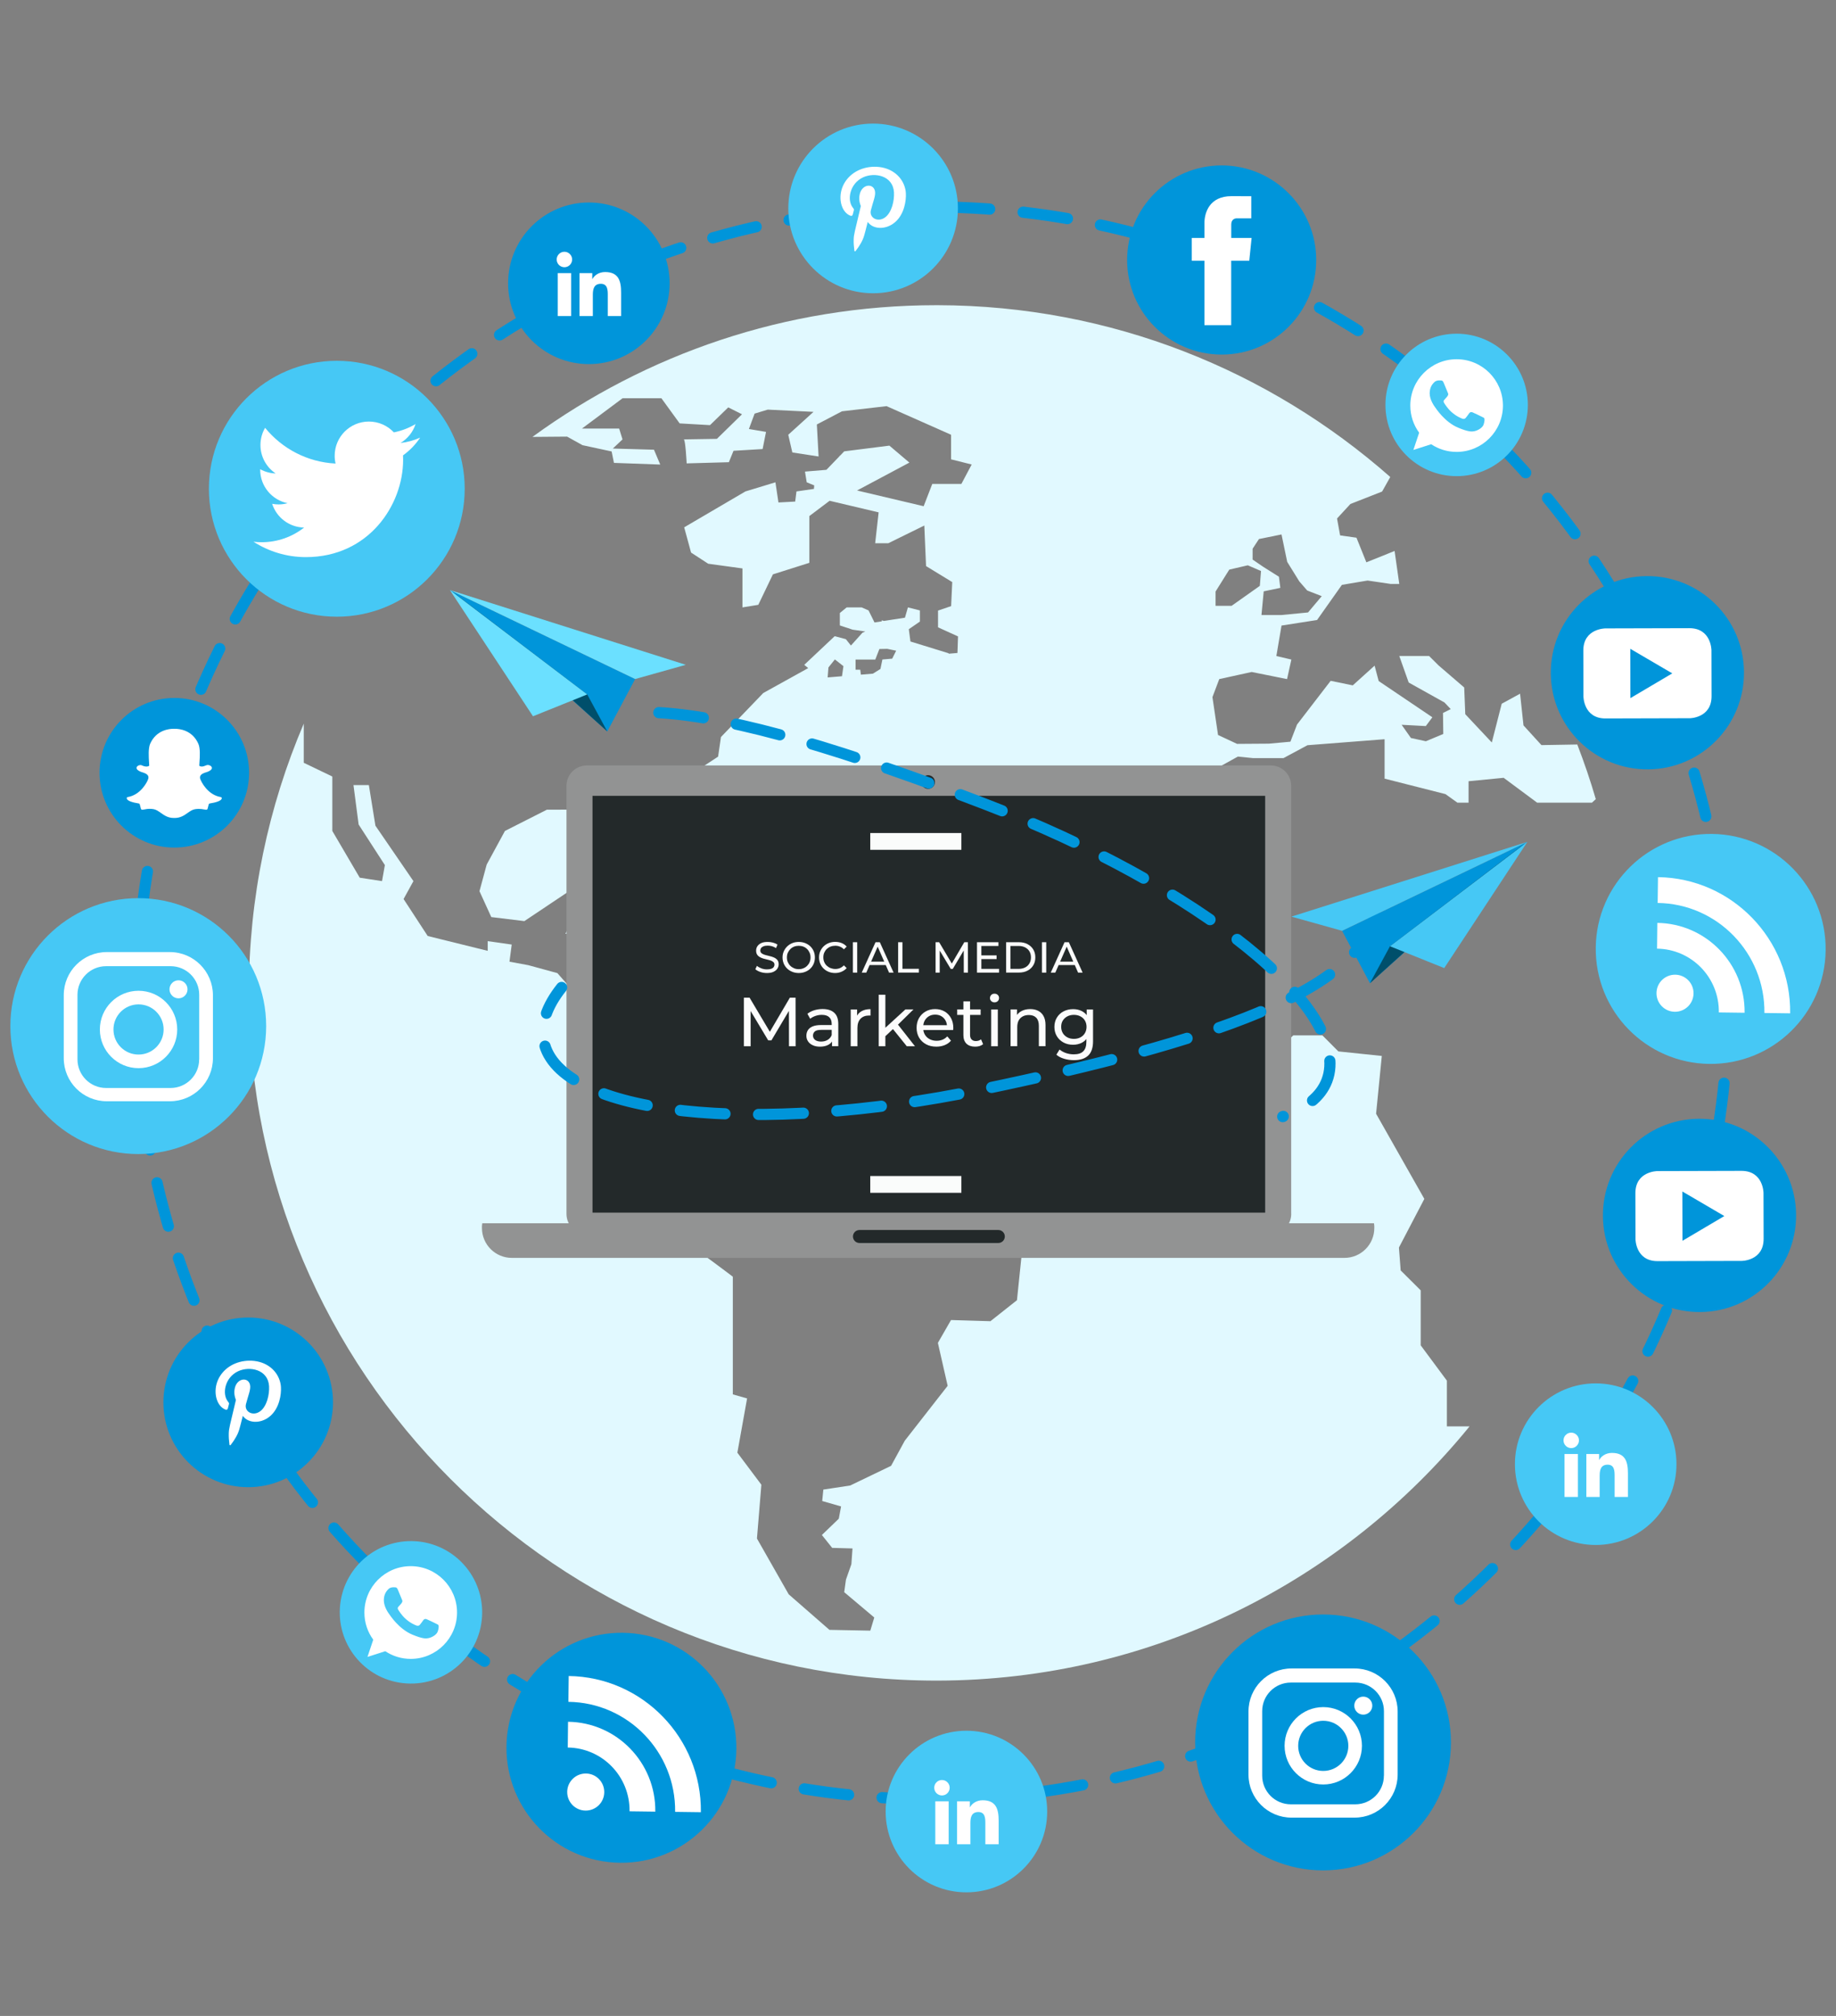 <?xml version="1.0" encoding="utf-8"?>
<!-- Generator: Adobe Illustrator 26.4.1, SVG Export Plug-In . SVG Version: 6.00 Build 0)  -->
<svg version="1.1" xmlns="http://www.w3.org/2000/svg" xmlns:xlink="http://www.w3.org/1999/xlink" x="0px" y="0px"
	 viewBox="0 0 328 360" style="enable-background:new 0 0 328 360;" xml:space="preserve">
<rect x="0" y="0" width="328" height="360" fill="#808080" stroke="none"/>
<style type="text/css">
	.st0{fill:#FFFFFF;}
	.st1{display:none;fill:none;}
	.st2{fill:#E1F9FF;}
	
		.st3{fill:none;stroke:#0095DA;stroke-width:2;stroke-linecap:round;stroke-linejoin:round;stroke-miterlimit:10;stroke-dasharray:8,6;}
	.st4{fill:#46C8F5;}
	.st5{fill:#0095DA;}
	.st6{fill-rule:evenodd;clip-rule:evenodd;fill:#FFFFFF;}
	.st7{fill:#929393;}
	.st8{fill:#23292A;}
	.st9{fill:#FCFCFC;}
	.st10{fill:#FCFCFC;stroke:#FAFCFB;stroke-width:3;stroke-miterlimit:10;}
	.st11{fill:#004F6B;}
	.st12{fill:#6BE0FF;}
</style>
<symbol  id="New_Symbol" viewBox="-8 -16 16 31.6">
	<g>
		<path class="st0" d="M4.29,11.78c0-2.11-1.71-3.82-3.82-3.82c-2.11,0-3.82,1.71-3.82,3.82c0,2.11,1.71,3.82,3.82,3.82
			C2.58,15.6,4.29,13.89,4.29,11.78z"/>
	</g>
	<path class="st0" d="M3.84,7C3.68,7,3.41,7,3.41,7h-7.4l0,0C-6.08,7-8,5.04-8,2.9V-6h3v8.9c0,0.58,0,1.08,1,1.27V-6.85l0,0V-16h3
		v10h3v-10h2v6.37l0,0V4.18C5,4,5,3.5,5,2.9V-6h3v8.9C8,5.18,6.19,7,3.84,7z"/>
	<rect x="-8" y="-16" class="st1" width="16" height="31"/>
</symbol>
<g id="Background">
</g>
<g id="Objects">
	<g>
		<path class="st2" d="M281.78,132.95l-6.4,0.11l-3.21-3.52l-0.61-5.66l-3.28,1.79l-1.77,6.92l-4.74-5.05l-0.19-4.77l-4.59-3.95
			l-1.69-1.68h-5.32l1.68,4.74l6.4,3.57l1.11,1.18l-1.38,0.69l0.05,3.75l-3.11,1.3l-2.67-0.58l-1.66-2.36l4.32,0.23l1.17-1.57
			l-9.59-6.47l-0.73-2.75l-3.9,3.52l-3.95-0.81l-6.01,7.81l-1.18,3.06l-3.84,0.35l-5.69,0.04l-3.4-1.59l-1-6.76l1.22-3.22l5.79-1.27
			l6.32,1.27l0.77-3.49l-2.68-0.63l0.92-5.44l6.35-0.99l4.44-6.28l4.59-0.77l4.14,0.61h1.52l-0.84-5.89l-5.04,2.03l-1.77-4.4
			l-2.92-0.41l-0.55-3.02l2.39-2.59l5.66-2.22l1.46-2.6c-21.59-19.02-49.87-30.61-80.81-30.68c-0.09,0-0.18,0-0.28,0
			c-26.95,0-51.88,8.75-72.16,23.52l6.19-0.05l2.76,1.53l5.2,1.12l0.41,2.04l8.27,0.3l-1.12-2.65l-7.35-0.21l1.73-1.63l-0.6-1.94
			h-6.64l7.25-5.41h6.94l3.26,4.49l5.42,0.31l3.26-3.17l2.46,1.23l-4.49,4.39c0,0-6.23,0.1-5.92,0.1c0.31,0,0.52,4.28,0.52,4.28
			l7.54-0.21l0.83-2.04l5.2-0.31l0.61-3.06l-3.06-0.52l1.02-2.75l2.35-0.71l8.17,0.4l-4.51,4.09l0.73,3.16l4.69,0.72l-0.31-5.72
			l4.49-2.35l7.97-0.92l9.18,4.07l2.34,1.04v4.39l3.68,0.92l-1.84,3.47h-4.18h-1.02l-1.54,3.98l-11.9-2.81l9.35-4.98l-3.57-3.03
			l-8.07,1.02l-0.7,0.73l-0.03-0.01l-0.13,0.17l-2.32,2.41l-3.83,0.32l0.31,1.91l1.34,0.55l-0.05,0.63l-3.12,0.45l-0.23,1.81
			l-2.99,0.16l-0.54-3.6l-5.36,1.63l-10.94,6.41l1.23,4.51l3.06,1.99l6.12,0.84v6.96l2.83-0.46l2.61-5.44l6.51-2.06v-8.35l3.62-2.73
			l8.76,2.07l-0.62,5.51h2.35l6.43-3.16l0.31,7.24l2.14,1.31l2.54,1.55l-0.2,4.29l-2.34,0.8v2.99l3.57,1.62l-0.1,2.96l-1.57,0.13
			c-0.01-0.05-0.01-0.08-0.01-0.08l-1.88-0.58l-4.94-1.52l-0.29-2.19h-0.01l1.99-1.37v-1.99l-2.14-0.54l-0.53,1.84l-3.76,0.58
			l-0.38-0.12v0.19l-1.3,0.2l-1.06-2.15l-1.23-0.54h-2.68l-1.22,1v2.22l2.29,0.76l2.26,0.32l-0.51,0.22l-2.06,2.29l-0.91-1.14
			l-1.99-0.53l-5.44,5.12l0.71,0.58l-8.03,4.45l-7.56,7.86l-0.51,3.5l-7.58,4.97l-3.75,3.78l0.41,7.55l-5.21-2.42l0.04-4.42
			l-14.49,0.01l-7.5,3.8l-3.26,6l-1.29,4.76l2.11,4.62l5.91,0.72l9.39-6.28l0.82,3.11l-2.87,5.42l7.15,1.22l0.71,11.04l9.8,1.66
			l6.22-7.2l7.56,1.54l2.65,3.69l7.24-0.43l0.2-2.14l3.98,1.94l4.49,7.04l7.75,0.11l2.86,5l0.41,6.12l5.52,2.1l3.06,1.17l10.81,0.1
			l3.17,5.2l4.79,1.54l-0.92,4.29l-5.26,6.68l-1.53,14.78l-4.74,3.75l-7.04-0.21l-2.34,4.07v0.04l1.74,7.64l-1.74,2.22l-5.92,7.58
			l-2.45,4.49l-7.3,3.51l-4.8,0.73l-0.2,2.04l3.37,0.97l-0.41,2.19l-3.02,2.91l1.84,2.3l3.63,0.1l-0.2,2.81l-0.97,2.76l-0.31,2.24
			l5.37,4.52l-0.71,2.35l-7.3-0.14l-7.28-6.35l-5.67-9.96l0.79-9.61l-4.29-5.72l1.74-9.69l-2.55-0.72v-21.02
			c0,0-7.14-5.42-7.55-5.42c-0.41,0-3.77-0.92-3.77-0.92l-0.72-3.98l-9.28-11.64l0.92-4.18l0.3-6.84l6.42-4.49l-0.92-7.66
			l-9.39-0.71l-7.35-8.37l-5.2-1.42l-3.36-0.62l0.4-3.06l-4.29-0.61v1.73l-10.72-2.65l-4.31-6.6l1.76-3.2l-6.79-9.9l-1.17-7.25
			h-2.75l0.92,7.04l4.69,7.25l-0.51,2.86l-3.98-0.61l-4.9-8.35v-9.72l-5.1-2.45v-6.99c-6.31,14.77-9.81,31.02-9.81,48.07
			c0,67.72,55.1,122.82,122.82,122.82c0.09,0,0.18,0,0.28,0c38.28-0.09,72.49-17.78,94.98-45.4h-4.05v-8.16l-4.68-6.31v-9.82
			l-3.58-3.56l-0.31-4.09l4.54-8.68l-8.62-15.21l1.02-10.32l-7.76-0.81l-2.85-2.86h-5.21l-2.65,2.45h-9.19l-0.31,0.82h-5.11
			l-11.73-13.36l0.09-10.41l1.94-0.71l0.72-3.98h-2.75l-1.13-4.18l13.58-9.79v-6.94l6.64-3.69l2.69,0.27h5.47l4.28-2.3l13.78-1.07
			v7.04l10.87,2.76l2.14,1.53h1.99v-3.83l6.27-0.61l5.98,4.44h9.79l0.69-0.63C284.12,139.38,283.01,136.14,281.78,132.95z
			 M223.78,97.99l1.13-1.73l4.03-0.82l1.02,4.9l2.15,3.47l1.42,1.64l2.6,1.01l-2.45,2.91l-4.75,0.46h-3.57l0.4-4.23l2.97-0.62
			l-0.25-1.99l-2.76-1.74l-1.94-1.32V97.99z M217.15,105.65l2.46-3.93l3.31-0.77l2.36,1.02l-0.21,2.65l-5.05,3.57h-2.86V105.65z
			 M150.42,120.76l-2.56,0.21l0.14-1.78l1.15-1.43l1.53,1.2L150.42,120.76z M159.39,117.62l-1.75,0.15l-0.35,1.69l-1.34,0.84
			l-2.15,0.18c-0.07-0.5-0.12-0.89-0.12-0.89h-0.83v-1.81h3.52l0.73-1.88l1.4-0.03l1.6,0.33L159.39,117.62z"/>
		<g>
			
				<ellipse transform="matrix(0.707 -0.707 0.707 0.707 -77.882 170.264)" class="st3" cx="166.59" cy="179.14" rx="142.19" ry="142.19"/>
			<g>
				<path class="st4" d="M47.55,183.24c0,12.62-10.23,22.85-22.85,22.85c-12.62,0-22.85-10.23-22.85-22.85
					c0-12.62,10.23-22.85,22.85-22.85C37.32,160.39,47.55,170.62,47.55,183.24z"/>
				<g>
					<path class="st0" d="M30.34,170.02H19.08c-4.25,0-7.69,3.44-7.69,7.69v11.26c0,4.25,3.44,7.69,7.69,7.69h11.27
						c4.25,0,7.69-3.44,7.69-7.69v-11.26C38.03,173.47,34.59,170.02,30.34,170.02 M35.58,189.18c0,2.82-2.29,5.11-5.11,5.11H18.95
						c-2.82,0-5.11-2.29-5.11-5.11v-11.53c0-2.82,2.29-5.11,5.11-5.11h11.53c2.82,0,5.11,2.29,5.11,5.11V189.18z"/>
					<g>
						<path class="st0" d="M24.75,176.93c-3.82,0-6.91,3.1-6.91,6.91c0,3.82,3.1,6.91,6.91,6.91c3.82,0,6.91-3.1,6.91-6.91
							C31.66,180.03,28.56,176.93,24.75,176.93 M24.75,188.32c-2.48,0-4.48-2-4.48-4.48c0-2.48,2.01-4.48,4.48-4.48
							c2.48,0,4.48,2.01,4.48,4.48C29.23,186.32,27.22,188.32,24.75,188.32"/>
						<path class="st0" d="M31.89,175.06c-0.89,0-1.61,0.72-1.61,1.61c0,0.89,0.72,1.61,1.61,1.61c0.89,0,1.61-0.72,1.61-1.61
							C33.5,175.78,32.78,175.06,31.89,175.06"/>
					</g>
				</g>
			</g>
			<g>
				<path class="st5" d="M259.21,311.16c0,12.62-10.23,22.85-22.85,22.85c-12.62,0-22.85-10.23-22.85-22.85
					c0-12.62,10.23-22.85,22.85-22.85C248.98,288.31,259.21,298.54,259.21,311.16z"/>
				<g>
					<path class="st0" d="M242,297.95h-11.27c-4.25,0-7.69,3.44-7.69,7.69v11.26c0,4.25,3.44,7.69,7.69,7.69H242
						c4.25,0,7.69-3.44,7.69-7.69v-11.26C249.69,301.39,246.25,297.95,242,297.95 M247.23,317.1c0,2.82-2.29,5.11-5.11,5.11H230.6
						c-2.82,0-5.11-2.29-5.11-5.11v-11.53c0-2.82,2.29-5.1,5.11-5.1h11.53c2.82,0,5.11,2.29,5.11,5.1V317.1z"/>
					<g>
						<path class="st0" d="M236.4,304.85c-3.82,0-6.91,3.1-6.91,6.91c0,3.82,3.1,6.91,6.91,6.91s6.91-3.1,6.91-6.91
							C243.31,307.95,240.22,304.85,236.4,304.85 M236.4,316.25c-2.48,0-4.48-2-4.48-4.48c0-2.48,2.01-4.48,4.48-4.48
							c2.48,0,4.48,2.01,4.48,4.48C240.88,314.24,238.88,316.25,236.4,316.25"/>
						<path class="st0" d="M243.55,302.98c-0.89,0-1.61,0.72-1.61,1.61c0,0.89,0.72,1.61,1.61,1.61c0.89,0,1.61-0.72,1.61-1.61
							C245.16,303.7,244.43,302.98,243.55,302.98"/>
					</g>
				</g>
			</g>
			<g>
				<path class="st4" d="M171.13,37.22c0,8.37-6.78,15.15-15.15,15.15c-8.37,0-15.15-6.78-15.15-15.15
					c0-8.37,6.78-15.15,15.15-15.15C164.35,22.08,171.13,28.86,171.13,37.22z"/>
				<path class="st6" d="M155.02,39.63c-0.01,0.04-0.02,0.08-0.03,0.12c-0.56,2.17-0.62,2.66-1.19,3.67
					c-0.27,0.48-0.58,0.94-0.92,1.37c-0.04,0.05-0.07,0.11-0.15,0.1c-0.08-0.02-0.09-0.09-0.1-0.16c-0.09-0.66-0.14-1.32-0.12-1.99
					c0.03-0.87,0.14-1.17,1.26-5.88c0.02-0.07,0-0.13-0.03-0.19c-0.27-0.72-0.32-1.46-0.09-2.2c0.51-1.61,2.33-1.73,2.65-0.4
					c0.2,0.82-0.32,1.89-0.72,3.48c-0.33,1.31,1.21,2.24,2.53,1.28c1.21-0.88,1.68-2.99,1.6-4.49c-0.18-2.98-3.45-3.63-5.52-2.67
					c-2.38,1.1-2.92,4.05-1.84,5.4c0.13,0.17,0.24,0.28,0.2,0.45c-0.07,0.27-0.13,0.54-0.21,0.81c-0.06,0.2-0.22,0.27-0.42,0.19
					c-0.4-0.16-0.73-0.41-0.99-0.75c-0.91-1.13-1.17-3.36,0.03-5.26c1.34-2.1,3.82-2.94,6.09-2.69c2.71,0.31,4.42,2.16,4.74,4.26
					c0.15,0.96,0.04,3.32-1.3,4.99c-1.55,1.92-4.05,2.04-5.21,0.87C155.18,39.85,155.11,39.74,155.02,39.63z"/>
			</g>
			<g>
				<path class="st5" d="M59.49,250.43c0,8.37-6.78,15.15-15.15,15.15s-15.15-6.78-15.15-15.15c0-8.37,6.78-15.15,15.15-15.15
					S59.49,242.06,59.49,250.43z"/>
				<path class="st6" d="M43.38,252.84c-0.01,0.04-0.02,0.08-0.03,0.12c-0.56,2.17-0.62,2.66-1.19,3.67
					c-0.27,0.48-0.58,0.94-0.92,1.37c-0.04,0.05-0.07,0.11-0.15,0.1c-0.08-0.02-0.09-0.09-0.1-0.16c-0.09-0.66-0.14-1.32-0.12-1.99
					c0.03-0.87,0.14-1.17,1.26-5.88c0.02-0.07,0-0.13-0.03-0.2c-0.27-0.72-0.32-1.46-0.09-2.2c0.51-1.61,2.33-1.73,2.65-0.4
					c0.2,0.82-0.32,1.89-0.72,3.48c-0.33,1.31,1.21,2.24,2.53,1.28c1.21-0.88,1.68-2.99,1.6-4.49c-0.18-2.98-3.45-3.63-5.52-2.67
					c-2.38,1.1-2.92,4.05-1.84,5.4c0.13,0.17,0.24,0.28,0.2,0.45c-0.07,0.27-0.13,0.54-0.21,0.81c-0.06,0.2-0.22,0.27-0.42,0.19
					c-0.4-0.16-0.73-0.41-0.99-0.75c-0.91-1.13-1.17-3.36,0.03-5.25c1.34-2.1,3.82-2.94,6.09-2.69c2.71,0.31,4.42,2.16,4.74,4.26
					c0.15,0.96,0.04,3.32-1.3,4.99c-1.55,1.92-4.05,2.04-5.21,0.87C43.54,253.05,43.47,252.95,43.38,252.84z"/>
			</g>
			<g>
				<path class="st4" d="M326.15,169.71c-0.14,11.34-9.45,20.42-20.79,20.28c-11.34-0.14-20.42-9.45-20.28-20.79
					c0.14-11.34,9.45-20.42,20.79-20.28C317.21,149.07,326.29,158.37,326.15,169.71z"/>
				<g>
					<path class="st0" d="M299.28,174.06c1.83,0.02,3.29,1.52,3.27,3.35c-0.02,1.83-1.52,3.29-3.35,3.27
						c-1.83-0.02-3.29-1.52-3.27-3.35C295.95,175.5,297.45,174.04,299.28,174.06z"/>
					<path class="st0" d="M296.03,169.41c6.16,0.08,11.12,5.14,11.04,11.39l4.6,0.06c0.11-8.74-6.88-15.94-15.59-16.05
						L296.03,169.41z"/>
					<path class="st0" d="M296.14,161.25c10.65,0.13,19.2,8.95,19.07,19.65l4.6,0.06c0.16-13.24-10.43-24.15-23.61-24.32
						L296.14,161.25z"/>
				</g>
			</g>
			<g>
				<path class="st5" d="M131.55,312.37c-0.14,11.34-9.45,20.42-20.79,20.28c-11.34-0.14-20.42-9.45-20.28-20.79
					c0.14-11.34,9.45-20.42,20.79-20.28C122.61,291.72,131.69,301.03,131.55,312.37z"/>
				<g>
					<path class="st0" d="M104.68,316.71c1.83,0.02,3.29,1.52,3.27,3.35c-0.02,1.83-1.52,3.29-3.35,3.27
						c-1.83-0.02-3.29-1.52-3.27-3.35C101.35,318.16,102.85,316.69,104.68,316.71z"/>
					<path class="st0" d="M101.43,312.07c6.16,0.08,11.12,5.14,11.04,11.39l4.6,0.06c0.11-8.74-6.88-15.94-15.59-16.05
						L101.43,312.07z"/>
					<path class="st0" d="M101.54,303.91c10.65,0.13,19.2,8.95,19.07,19.65l4.6,0.06c0.16-13.25-10.43-24.15-23.61-24.32
						L101.54,303.91z"/>
				</g>
			</g>
			<g>
				<path class="st5" d="M44.5,138c0,7.38-5.98,13.36-13.36,13.36c-7.38,0-13.36-5.98-13.36-13.36c0-7.38,5.98-13.36,13.36-13.36
					C38.52,124.63,44.5,130.62,44.5,138z"/>
				<path class="st0" d="M31.24,146.07c-0.05,0-0.09,0-0.13,0c-0.03,0-0.06,0-0.09,0c-1.01,0-1.69-0.48-2.28-0.9
					c-0.43-0.3-0.83-0.59-1.3-0.67c-0.23-0.04-0.46-0.06-0.69-0.06c-0.4,0-0.72,0.06-0.95,0.11c-0.14,0.03-0.27,0.05-0.36,0.05
					c-0.1,0-0.22-0.02-0.27-0.19c-0.04-0.14-0.07-0.27-0.1-0.39c-0.07-0.32-0.12-0.51-0.24-0.53c-1.27-0.2-2.02-0.48-2.16-0.83
					c-0.01-0.03-0.02-0.07-0.03-0.11c-0.01-0.1,0.07-0.2,0.17-0.21c1-0.17,1.9-0.7,2.66-1.58c0.59-0.68,0.88-1.34,0.91-1.41
					c0,0,0-0.01,0-0.01c0.15-0.3,0.18-0.55,0.09-0.76c-0.16-0.38-0.7-0.56-1.06-0.67c-0.09-0.03-0.17-0.05-0.24-0.08
					c-0.32-0.13-0.84-0.39-0.77-0.76c0.05-0.27,0.4-0.45,0.69-0.45c0.08,0,0.15,0.01,0.21,0.04c0.32,0.15,0.61,0.23,0.86,0.23
					c0.31,0,0.46-0.12,0.5-0.15c-0.01-0.17-0.02-0.34-0.03-0.51c-0.07-1.15-0.16-2.59,0.2-3.42c1.1-2.47,3.44-2.66,4.13-2.66
					c0.11,0,0.23,0,0.34,0c0.69,0,3.03,0.19,4.13,2.66c0.37,0.82,0.28,2.26,0.2,3.42l0,0.06c-0.01,0.16-0.02,0.31-0.03,0.45
					c0.03,0.03,0.17,0.14,0.45,0.15c0.24-0.01,0.51-0.09,0.81-0.23c0.09-0.04,0.2-0.05,0.27-0.05c0.11,0,0.21,0.02,0.3,0.06l0,0
					c0.25,0.09,0.42,0.27,0.43,0.46c0,0.18-0.13,0.44-0.78,0.7c-0.07,0.03-0.15,0.05-0.24,0.08c-0.36,0.11-0.9,0.29-1.06,0.67
					c-0.09,0.21-0.06,0.47,0.09,0.76c0,0,0,0.01,0.01,0.01c0.04,0.1,1.13,2.59,3.57,2.99c0.1,0.02,0.17,0.11,0.17,0.21
					c0,0.04-0.01,0.08-0.03,0.11c-0.15,0.35-0.9,0.63-2.16,0.83c-0.12,0.02-0.17,0.21-0.24,0.53c-0.03,0.13-0.06,0.26-0.1,0.39
					c-0.04,0.13-0.12,0.19-0.25,0.19h-0.02c-0.09,0-0.21-0.02-0.36-0.05c-0.27-0.05-0.57-0.1-0.95-0.1c-0.22,0-0.45,0.02-0.69,0.06
					c-0.47,0.08-0.87,0.36-1.3,0.66C32.93,145.59,32.25,146.07,31.24,146.07"/>
			</g>
			<g>
				<path class="st4" d="M272.95,72.31c0,7.03-5.7,12.72-12.72,12.72c-7.03,0-12.72-5.7-12.72-12.72c0-7.03,5.7-12.72,12.72-12.72
					C267.25,59.59,272.95,65.29,272.95,72.31z"/>
				<path class="st0" d="M260.23,64.15L260.23,64.15L260.23,64.15c-4.57,0-8.28,3.71-8.28,8.27c0,1.81,0.58,3.49,1.58,4.85
					l-1.03,3.08l3.18-1.02c1.31,0.87,2.87,1.37,4.55,1.37c4.56,0,8.27-3.71,8.27-8.28C268.5,67.86,264.79,64.15,260.23,64.15z
					 M265.04,75.83c-0.2,0.56-0.99,1.03-1.63,1.17c-0.43,0.09-1,0.17-2.9-0.62c-2.43-1.01-4-3.48-4.12-3.64
					c-0.12-0.16-0.98-1.31-0.98-2.5c0-1.19,0.6-1.77,0.85-2.01c0.2-0.2,0.53-0.3,0.85-0.3c0.1,0,0.19,0,0.28,0.01
					c0.24,0.01,0.36,0.02,0.52,0.41c0.2,0.48,0.69,1.67,0.74,1.79c0.06,0.12,0.12,0.29,0.03,0.45c-0.08,0.16-0.15,0.24-0.27,0.38
					c-0.12,0.14-0.24,0.25-0.36,0.4c-0.11,0.13-0.24,0.27-0.1,0.52c0.14,0.24,0.63,1.03,1.34,1.67c0.92,0.82,1.67,1.09,1.94,1.2
					c0.2,0.08,0.44,0.06,0.58-0.09c0.19-0.2,0.41-0.53,0.65-0.86c0.17-0.24,0.37-0.26,0.59-0.18c0.22,0.08,1.41,0.66,1.65,0.78
					c0.24,0.12,0.4,0.18,0.46,0.28C265.24,74.79,265.24,75.27,265.04,75.83z"/>
			</g>
			<g>
				
					<ellipse transform="matrix(0.012 -1 1 0.012 -215.302 357.853)" class="st4" cx="73.38" cy="287.84" rx="12.72" ry="12.72"/>
				<path class="st0" d="M73.38,279.68L73.38,279.68L73.38,279.68c-4.57,0-8.28,3.71-8.28,8.28c0,1.81,0.58,3.49,1.58,4.85
					l-1.03,3.08l3.18-1.02c1.31,0.87,2.87,1.37,4.55,1.37c4.56,0,8.27-3.71,8.27-8.28C81.65,283.39,77.94,279.68,73.38,279.68z
					 M78.2,291.36c-0.2,0.56-0.99,1.03-1.63,1.17c-0.43,0.09-1,0.17-2.9-0.62c-2.43-1.01-4-3.48-4.12-3.64
					c-0.12-0.16-0.98-1.31-0.98-2.5c0-1.19,0.6-1.77,0.85-2.02c0.2-0.2,0.53-0.3,0.85-0.3c0.1,0,0.19,0,0.28,0.01
					c0.24,0.01,0.36,0.03,0.52,0.41c0.2,0.48,0.69,1.67,0.74,1.79c0.06,0.12,0.12,0.29,0.03,0.45c-0.08,0.17-0.15,0.24-0.27,0.38
					c-0.12,0.14-0.24,0.25-0.36,0.4c-0.11,0.13-0.24,0.27-0.1,0.52c0.14,0.24,0.63,1.03,1.34,1.67c0.92,0.82,1.67,1.09,1.94,1.2
					c0.2,0.08,0.44,0.06,0.58-0.09c0.19-0.2,0.41-0.53,0.65-0.86c0.17-0.23,0.37-0.26,0.59-0.18c0.22,0.08,1.41,0.66,1.65,0.78
					c0.24,0.12,0.4,0.18,0.46,0.28C78.4,290.32,78.4,290.8,78.2,291.36z"/>
			</g>
			<g>
				<path class="st4" d="M83.02,87.28c0,12.62-10.23,22.85-22.85,22.85c-12.62,0-22.85-10.23-22.85-22.85s10.23-22.85,22.85-22.85
					C72.79,64.43,83.02,74.66,83.02,87.28z"/>
				<path class="st0" d="M75.06,78.15c-1.09,0.49-2.27,0.82-3.51,0.96c1.26-0.76,2.23-1.95,2.69-3.38c-1.2,0.71-2.51,1.21-3.88,1.48
					c-1.11-1.19-2.7-1.93-4.46-1.93c-3.37,0-6.11,2.73-6.11,6.11c0,0.48,0.05,0.94,0.16,1.39c-5.08-0.25-9.58-2.69-12.59-6.38
					c-0.53,0.9-0.83,1.95-0.83,3.07c0,2.12,1.08,3.99,2.72,5.08c-0.97-0.03-1.92-0.29-2.77-0.76v0.08c0,2.96,2.11,5.43,4.9,5.99
					c-0.51,0.14-1.05,0.22-1.61,0.22c-0.39,0-0.78-0.04-1.15-0.11c0.78,2.43,3.03,4.19,5.71,4.24c-2.09,1.64-4.73,2.62-7.59,2.62
					c-0.49,0-0.98-0.03-1.46-0.09c2.7,1.73,5.91,2.75,9.36,2.75c11.24,0,17.38-9.31,17.38-17.38c0-0.26-0.01-0.53-0.02-0.79
					C73.21,80.45,74.24,79.38,75.06,78.15L75.06,78.15z"/>
			</g>
			<g>
				<path class="st5" d="M119.63,50.59c0,7.97-6.46,14.43-14.43,14.43c-7.97,0-14.43-6.46-14.43-14.43
					c0-7.97,6.46-14.43,14.43-14.43C113.17,36.16,119.63,42.62,119.63,50.59z"/>
				<g>
					<path class="st0" d="M99.64,48.77h2.39v7.67h-2.39V48.77z M100.83,44.96c0.76,0,1.38,0.62,1.38,1.38
						c0,0.77-0.62,1.38-1.38,1.38c-0.76,0-1.38-0.62-1.38-1.38C99.45,45.58,100.07,44.96,100.83,44.96"/>
					<path class="st0" d="M103.52,48.77h2.29v1.05h0.03c0.32-0.6,1.1-1.24,2.26-1.24c2.41,0,2.86,1.59,2.86,3.65v4.21h-2.38v-3.73
						c0-0.89-0.02-2.03-1.24-2.03c-1.24,0-1.43,0.97-1.43,1.97v3.79h-2.38V48.77z"/>
				</g>
			</g>
			<g>
				<path class="st4" d="M299.5,261.47c0,7.97-6.46,14.43-14.43,14.43c-7.97,0-14.43-6.46-14.43-14.43
					c0-7.97,6.46-14.43,14.43-14.43C293.04,247.04,299.5,253.5,299.5,261.47z"/>
				<g>
					<path class="st0" d="M279.5,259.65h2.39v7.67h-2.39V259.65z M280.7,255.84c0.76,0,1.38,0.62,1.38,1.38
						c0,0.76-0.62,1.38-1.38,1.38c-0.76,0-1.38-0.62-1.38-1.38C279.32,256.46,279.93,255.84,280.7,255.84"/>
					<path class="st0" d="M283.39,259.65h2.29v1.05h0.03c0.32-0.6,1.1-1.24,2.26-1.24c2.41,0,2.86,1.59,2.86,3.65v4.21h-2.38v-3.73
						c0-0.89-0.02-2.03-1.24-2.03c-1.24,0-1.43,0.97-1.43,1.97v3.79h-2.38V259.65z"/>
				</g>
			</g>
			<g>
				<path class="st4" d="M187.08,323.5c0,7.97-6.46,14.43-14.43,14.43c-7.97,0-14.43-6.46-14.43-14.43
					c0-7.97,6.46-14.43,14.43-14.43C180.62,309.07,187.08,315.53,187.08,323.5z"/>
				<g>
					<path class="st0" d="M167.09,321.68h2.39v7.67h-2.39V321.68z M168.28,317.87c0.76,0,1.38,0.62,1.38,1.38
						c0,0.76-0.62,1.38-1.38,1.38c-0.76,0-1.38-0.62-1.38-1.38C166.9,318.48,167.52,317.87,168.28,317.87"/>
					<path class="st0" d="M170.97,321.68h2.29v1.05h0.03c0.32-0.6,1.1-1.24,2.26-1.24c2.41,0,2.86,1.59,2.86,3.65v4.21h-2.38v-3.73
						c0-0.89-0.02-2.03-1.24-2.03c-1.24,0-1.43,0.97-1.43,1.97v3.79h-2.38V321.68z"/>
				</g>
			</g>
			<g>
				<path class="st5" d="M311.56,119.96c0.1,9.53-7.55,17.34-17.08,17.43c-9.53,0.1-17.34-7.55-17.43-17.08
					c-0.1-9.53,7.55-17.34,17.08-17.43C303.66,102.78,311.47,110.43,311.56,119.96z"/>
				<path class="st0" d="M298.75,120.25l-7.48,4.42l-0.02-8.81L298.75,120.25z M305.77,124.31l-0.02-8.19c0,0-0.01-3.95-3.96-3.94
					l-15,0.04c0,0-3.94,0.01-3.93,3.96l0.02,8.19c0,0,0.01,3.94,3.95,3.93l15.01-0.04C301.83,128.27,305.78,128.26,305.77,124.31"/>
			</g>
			<g>
				<path class="st5" d="M320.87,216.87c0.1,9.53-7.55,17.34-17.08,17.43c-9.53,0.1-17.34-7.55-17.43-17.08
					c-0.1-9.53,7.55-17.34,17.08-17.43C312.96,199.69,320.77,207.34,320.87,216.87z"/>
				<path class="st0" d="M308.05,217.16l-7.48,4.42l-0.02-8.81L308.05,217.16z M315.07,221.22l-0.02-8.19c0,0-0.01-3.95-3.96-3.94
					l-15,0.04c0,0-3.94,0.01-3.93,3.96l0.02,8.19c0,0,0.01,3.94,3.95,3.93l15.01-0.04C311.13,225.18,315.08,225.17,315.07,221.22"/>
			</g>
			<g>
				<path class="st5" d="M235.14,46.43c0,9.33-7.56,16.89-16.89,16.89c-9.33,0-16.89-7.56-16.89-16.89
					c0-9.33,7.56-16.89,16.89-16.89C227.58,29.55,235.14,37.11,235.14,46.43z"/>
				<path class="st0" d="M223.6,42.49h-3.64V40.1c0-0.9,0.6-1.11,1.01-1.11c0.42,0,2.57,0,2.57,0v-3.95L220,35.03
					c-3.93,0-4.83,2.94-4.83,4.83v2.63h-2.27v4.07h2.27c0,5.22,0,11.51,0,11.51h4.78c0,0,0-6.35,0-11.51h3.23L223.6,42.49z"/>
			</g>
		</g>
		<g>
			<g>
				<path class="st7" d="M86.16,218.45c-0.02,0.18-0.06,0.36-0.06,0.55v0.3c0,2.94,2.39,5.33,5.33,5.33h148.76
					c2.94,0,5.33-2.39,5.33-5.33V219c0-0.19-0.04-0.37-0.06-0.55H86.16z"/>
				<path class="st7" d="M230.68,216.77c0,2.02-1.63,3.65-3.65,3.65H104.85c-2.02,0-3.65-1.63-3.65-3.65v-76.43
					c0-2.02,1.63-3.65,3.65-3.65h122.17c2.02,0,3.65,1.63,3.65,3.65V216.77z"/>
				<rect x="105.85" y="142.12" class="st8" width="120.17" height="74.43"/>
				<path class="st8" d="M179.51,220.81c0,0.64-0.52,1.16-1.16,1.16h-24.81c-0.64,0-1.16-0.52-1.16-1.16l0,0
					c0-0.64,0.52-1.16,1.16-1.16h24.81C178.99,219.65,179.51,220.17,179.51,220.81L179.51,220.81z"/>
				<path class="st8" d="M167.03,139.65c0,0.67-0.54,1.22-1.22,1.22c-0.67,0-1.22-0.54-1.22-1.22c0-0.67,0.54-1.22,1.22-1.22
					C166.48,138.44,167.03,138.98,167.03,139.65z"/>
			</g>
			<g>
				<g>
					<g>
						<path class="st9" d="M137.02,173.76c-0.41,0-0.81-0.06-1.19-0.19c-0.38-0.13-0.67-0.29-0.89-0.49l0.29-0.6
							c0.21,0.18,0.47,0.33,0.79,0.45c0.32,0.12,0.65,0.18,1,0.18c0.32,0,0.57-0.04,0.77-0.11s0.34-0.17,0.43-0.3
							c0.09-0.13,0.14-0.27,0.14-0.43c0-0.19-0.06-0.34-0.18-0.45s-0.28-0.21-0.47-0.28c-0.19-0.07-0.41-0.13-0.64-0.18
							s-0.47-0.11-0.7-0.18s-0.45-0.16-0.64-0.27c-0.19-0.11-0.35-0.25-0.47-0.44s-0.18-0.42-0.18-0.71c0-0.28,0.07-0.54,0.22-0.77
							c0.15-0.23,0.37-0.42,0.68-0.57s0.7-0.21,1.17-0.21c0.32,0,0.63,0.04,0.94,0.12c0.31,0.08,0.58,0.2,0.81,0.36l-0.26,0.62
							c-0.23-0.15-0.48-0.27-0.74-0.34s-0.51-0.1-0.75-0.1c-0.3,0-0.56,0.04-0.75,0.12s-0.34,0.18-0.43,0.31
							c-0.09,0.13-0.14,0.27-0.14,0.43c0,0.19,0.06,0.34,0.18,0.46c0.12,0.11,0.28,0.2,0.47,0.27c0.19,0.07,0.41,0.13,0.64,0.18
							s0.47,0.12,0.7,0.18c0.24,0.07,0.45,0.16,0.64,0.26c0.19,0.11,0.35,0.25,0.47,0.43c0.12,0.18,0.18,0.41,0.18,0.7
							c0,0.27-0.08,0.53-0.23,0.76c-0.15,0.24-0.38,0.42-0.69,0.57C137.89,173.69,137.5,173.76,137.02,173.76z"/>
						<path class="st9" d="M142.7,173.76c-0.41,0-0.8-0.07-1.15-0.21c-0.35-0.14-0.66-0.33-0.92-0.58
							c-0.26-0.25-0.46-0.54-0.61-0.88c-0.14-0.34-0.22-0.7-0.22-1.1s0.07-0.77,0.22-1.1s0.35-0.63,0.61-0.88
							c0.26-0.25,0.56-0.45,0.91-0.59s0.74-0.21,1.16-0.21c0.41,0,0.8,0.07,1.15,0.21c0.35,0.14,0.66,0.33,0.92,0.58
							c0.26,0.25,0.46,0.55,0.6,0.88c0.14,0.34,0.21,0.71,0.21,1.1c0,0.4-0.07,0.77-0.21,1.11c-0.14,0.34-0.34,0.63-0.6,0.88
							c-0.26,0.25-0.56,0.44-0.92,0.58C143.5,173.69,143.12,173.76,142.7,173.76z M142.69,173.07c0.31,0,0.59-0.05,0.84-0.16
							c0.26-0.1,0.48-0.25,0.67-0.44c0.19-0.19,0.34-0.41,0.44-0.66c0.11-0.25,0.16-0.53,0.16-0.83s-0.05-0.58-0.16-0.83
							c-0.11-0.25-0.25-0.47-0.44-0.66c-0.19-0.19-0.41-0.34-0.67-0.44s-0.54-0.15-0.84-0.15c-0.3,0-0.58,0.05-0.83,0.15
							s-0.48,0.25-0.67,0.44c-0.19,0.19-0.34,0.41-0.45,0.66c-0.11,0.25-0.16,0.53-0.16,0.83s0.05,0.58,0.16,0.83
							c0.11,0.25,0.25,0.47,0.45,0.66c0.19,0.19,0.42,0.33,0.67,0.44C142.12,173.02,142.39,173.07,142.69,173.07z"/>
						<path class="st9" d="M149.19,173.76c-0.41,0-0.79-0.07-1.14-0.21c-0.35-0.14-0.65-0.33-0.91-0.58
							c-0.26-0.25-0.46-0.54-0.6-0.88s-0.22-0.71-0.22-1.11c0-0.4,0.07-0.77,0.22-1.11s0.35-0.63,0.61-0.88
							c0.26-0.25,0.56-0.44,0.91-0.58c0.35-0.14,0.73-0.21,1.14-0.21c0.42,0,0.81,0.07,1.16,0.21c0.35,0.14,0.66,0.35,0.9,0.63
							l-0.5,0.49c-0.21-0.22-0.44-0.38-0.7-0.48c-0.26-0.11-0.54-0.16-0.83-0.16c-0.3,0-0.59,0.05-0.85,0.15s-0.49,0.25-0.68,0.43
							s-0.34,0.41-0.45,0.66c-0.11,0.26-0.16,0.53-0.16,0.83s0.05,0.58,0.16,0.83c0.11,0.26,0.25,0.48,0.45,0.66
							s0.42,0.33,0.68,0.43c0.26,0.1,0.54,0.16,0.85,0.16c0.29,0,0.57-0.05,0.83-0.16c0.26-0.11,0.49-0.27,0.7-0.49l0.5,0.49
							c-0.25,0.28-0.55,0.49-0.9,0.64C150,173.68,149.62,173.76,149.19,173.76z"/>
						<path class="st9" d="M152.37,173.69v-5.43h0.77v5.43H152.37z"/>
						<path class="st9" d="M153.95,173.69l2.46-5.43h0.77l2.46,5.43h-0.81l-2.19-4.99h0.31l-2.19,4.99H153.95z M155,172.34
							l0.21-0.62h3.05l0.22,0.62H155z"/>
						<path class="st9" d="M160.45,173.69v-5.43h0.77v4.75h2.94v0.67H160.45z"/>
						<path class="st9" d="M167.14,173.69v-5.43h0.64l2.43,4.1h-0.34l2.4-4.1h0.64l0.01,5.43h-0.74l-0.01-4.26h0.18l-2.14,3.6h-0.36
							l-2.16-3.6h0.19v4.26H167.14z"/>
						<path class="st9" d="M175.32,173.02h3.16v0.67h-3.94v-5.43h3.83v0.67h-3.05V173.02z M175.25,170.61h2.79v0.66h-2.79V170.61z"
							/>
						<path class="st9" d="M179.74,173.69v-5.43h2.29c0.58,0,1.09,0.11,1.53,0.34c0.44,0.23,0.79,0.55,1.03,0.95
							c0.25,0.41,0.37,0.88,0.37,1.42s-0.12,1.01-0.37,1.42c-0.25,0.41-0.59,0.73-1.03,0.95c-0.44,0.23-0.95,0.34-1.53,0.34H179.74z
							 M180.51,173.02h1.47c0.45,0,0.84-0.09,1.17-0.26c0.33-0.17,0.58-0.41,0.76-0.72c0.18-0.31,0.27-0.66,0.27-1.07
							c0-0.41-0.09-0.77-0.27-1.07c-0.18-0.31-0.44-0.54-0.76-0.71c-0.33-0.17-0.72-0.26-1.17-0.26h-1.47V173.02z"/>
						<path class="st9" d="M186.14,173.69v-5.43h0.77v5.43H186.14z"/>
						<path class="st9" d="M187.72,173.69l2.46-5.43h0.77l2.46,5.43h-0.81l-2.19-4.99h0.31l-2.19,4.99H187.72z M188.77,172.34
							l0.21-0.62h3.05l0.22,0.62H188.77z"/>
					</g>
					<g>
						<path class="st9" d="M132.89,186.84v-8.68h1.02l3.9,6.56h-0.55l3.85-6.56h1.02l0.01,8.68h-1.19l-0.01-6.81h0.29l-3.42,5.76
							h-0.57l-3.45-5.76h0.31v6.81H132.89z"/>
						<path class="st9" d="M146.49,186.91c-0.49,0-0.92-0.08-1.28-0.25c-0.37-0.17-0.65-0.39-0.85-0.69c-0.2-0.29-0.3-0.63-0.3-1
							c0-0.36,0.08-0.68,0.25-0.97c0.17-0.29,0.45-0.52,0.83-0.69c0.38-0.17,0.9-0.26,1.56-0.26h2.08v0.86h-2.03
							c-0.6,0-1,0.1-1.2,0.3c-0.21,0.2-0.31,0.44-0.31,0.72c0,0.32,0.13,0.58,0.38,0.78c0.26,0.19,0.61,0.29,1.07,0.29
							c0.45,0,0.84-0.1,1.17-0.3c0.33-0.2,0.58-0.49,0.73-0.87l0.24,0.82c-0.16,0.39-0.43,0.7-0.83,0.92
							C147.59,186.8,147.09,186.91,146.49,186.91z M148.64,186.84v-1.39l-0.06-0.26v-2.37c0-0.5-0.15-0.9-0.44-1.17
							c-0.29-0.28-0.73-0.42-1.32-0.42c-0.39,0-0.77,0.06-1.14,0.19c-0.37,0.13-0.69,0.3-0.94,0.51l-0.5-0.89
							c0.34-0.27,0.75-0.48,1.22-0.63c0.48-0.14,0.97-0.22,1.49-0.22c0.9,0,1.6,0.22,2.08,0.66c0.49,0.44,0.73,1.11,0.73,2.01v3.97
							H148.64z"/>
						<path class="st9" d="M151.98,186.84v-6.57h1.14v1.79l-0.11-0.45c0.18-0.46,0.49-0.8,0.92-1.04c0.43-0.24,0.96-0.36,1.59-0.36
							v1.15c-0.05-0.01-0.1-0.01-0.14-0.01c-0.05,0-0.09,0-0.13,0c-0.64,0-1.14,0.19-1.51,0.57c-0.37,0.38-0.56,0.93-0.56,1.65v3.27
							H151.98z"/>
						<path class="st9" d="M156.98,186.84v-9.2h1.19v9.2H156.98z M157.95,185.25l0.02-1.53l3.78-3.46h1.44l-2.9,2.85l-0.64,0.54
							L157.95,185.25z M162,186.84l-2.58-3.2l0.77-0.96l3.27,4.16H162z"/>
						<path class="st9" d="M167.28,186.91c-0.7,0-1.32-0.14-1.85-0.43c-0.53-0.29-0.95-0.69-1.24-1.19
							c-0.29-0.5-0.44-1.08-0.44-1.74s0.14-1.23,0.43-1.74c0.29-0.5,0.68-0.9,1.18-1.18c0.5-0.29,1.07-0.43,1.69-0.43
							c0.64,0,1.2,0.14,1.69,0.42c0.49,0.28,0.87,0.68,1.15,1.18c0.28,0.51,0.42,1.1,0.42,1.78c0,0.05,0,0.11-0.01,0.17
							s-0.01,0.13-0.02,0.19h-5.59v-0.86h4.97l-0.48,0.3c0.01-0.42-0.08-0.8-0.26-1.13c-0.18-0.33-0.43-0.59-0.75-0.78
							c-0.32-0.19-0.69-0.28-1.11-0.28c-0.41,0-0.78,0.09-1.1,0.28c-0.32,0.19-0.58,0.45-0.76,0.78s-0.27,0.72-0.27,1.15v0.2
							c0,0.44,0.1,0.83,0.3,1.17c0.2,0.34,0.49,0.61,0.85,0.8c0.36,0.19,0.78,0.29,1.25,0.29c0.39,0,0.74-0.07,1.06-0.2
							c0.32-0.13,0.6-0.33,0.84-0.59l0.66,0.77c-0.3,0.35-0.67,0.61-1.11,0.79C168.31,186.82,167.82,186.91,167.28,186.91z"/>
						<path class="st9" d="M171,181.24v-0.98h4.19v0.98H171z M174.2,186.91c-0.66,0-1.17-0.18-1.54-0.53
							c-0.36-0.36-0.55-0.86-0.55-1.53v-6.03h1.19v5.98c0,0.36,0.09,0.63,0.27,0.82c0.18,0.19,0.43,0.29,0.76,0.29
							c0.37,0,0.68-0.1,0.93-0.31l0.37,0.86c-0.18,0.16-0.4,0.27-0.65,0.35C174.73,186.88,174.47,186.91,174.2,186.91z"/>
						<path class="st9" d="M177.67,179c-0.23,0-0.42-0.07-0.58-0.22s-0.23-0.33-0.23-0.55c0-0.22,0.08-0.41,0.23-0.56
							s0.34-0.22,0.58-0.22c0.23,0,0.42,0.07,0.58,0.22c0.15,0.15,0.23,0.32,0.23,0.54c0,0.22-0.07,0.41-0.22,0.56
							C178.1,178.92,177.91,179,177.67,179z M177.07,186.84v-6.57h1.19v6.57H177.07z"/>
						<path class="st9" d="M184.05,180.2c0.54,0,1.01,0.1,1.42,0.31c0.41,0.21,0.73,0.52,0.96,0.94c0.23,0.42,0.35,0.96,0.35,1.6
							v3.78h-1.19v-3.65c0-0.64-0.16-1.12-0.47-1.44c-0.31-0.32-0.75-0.48-1.31-0.48c-0.42,0-0.79,0.08-1.1,0.25
							s-0.56,0.41-0.73,0.73c-0.17,0.32-0.25,0.72-0.25,1.2v3.39h-1.19v-6.57h1.14v1.77l-0.19-0.47c0.21-0.43,0.55-0.76,0.99-1
							C182.93,180.32,183.45,180.2,184.05,180.2z"/>
						<path class="st9" d="M191.71,186.57c-0.64,0-1.21-0.13-1.71-0.4c-0.5-0.27-0.9-0.64-1.19-1.12c-0.29-0.48-0.44-1.03-0.44-1.66
							c0-0.64,0.15-1.19,0.44-1.67c0.29-0.48,0.69-0.85,1.19-1.11c0.5-0.26,1.07-0.4,1.71-0.4c0.56,0,1.08,0.11,1.54,0.34
							c0.46,0.23,0.83,0.58,1.11,1.05c0.28,0.47,0.42,1.07,0.42,1.79c0,0.71-0.14,1.3-0.42,1.77c-0.28,0.47-0.65,0.82-1.11,1.06
							C192.79,186.45,192.27,186.57,191.71,186.57z M191.86,189.32c-0.6,0-1.19-0.08-1.76-0.25c-0.57-0.17-1.03-0.41-1.38-0.73
							l0.57-0.92c0.31,0.26,0.68,0.47,1.13,0.63c0.45,0.15,0.91,0.23,1.4,0.23c0.78,0,1.35-0.18,1.71-0.55
							c0.36-0.36,0.55-0.92,0.55-1.66v-1.39l0.12-1.3l-0.06-1.31v-1.8h1.13v5.68c0,1.16-0.29,2.01-0.87,2.55
							C193.82,189.05,192.98,189.32,191.86,189.32z M191.85,185.52c0.44,0,0.83-0.09,1.17-0.27c0.34-0.18,0.61-0.43,0.8-0.76
							c0.19-0.32,0.29-0.7,0.29-1.12s-0.1-0.79-0.29-1.12s-0.46-0.57-0.8-0.75s-0.73-0.27-1.17-0.27s-0.83,0.09-1.17,0.27
							c-0.34,0.18-0.61,0.43-0.81,0.75s-0.29,0.69-0.29,1.12s0.1,0.79,0.29,1.12c0.19,0.32,0.46,0.57,0.81,0.76
							C191.02,185.43,191.41,185.52,191.85,185.52z"/>
					</g>
				</g>
				<g>
					<line class="st10" x1="155.47" y1="150.26" x2="171.75" y2="150.26"/>
					<line class="st10" x1="155.47" y1="211.51" x2="171.75" y2="211.51"/>
				</g>
			</g>
			<path class="st3" d="M245.52,163c-2.07,13.88-29.65,23.15-70.13,31.56c-40.48,8.41-75.51,4.58-78.24-8.56
				c-0.63-3.04,0.52-6.32,3.18-9.66"/>
			<path class="st3" d="M117.7,127.26c13.92,0.8,33.99,7.03,58.12,16.27c38.61,14.78,66.03,36.92,61.23,49.45
				c-1.11,2.9-3.85,5.04-7.89,6.42"/>
			<g>
				<polygon class="st5" points="244.74,175.58 239.76,166.22 272.86,150.34 				"/>
				<polygon class="st11" points="272.41,150.63 244.74,175.58 248.32,168.98 				"/>
				<polygon class="st4" points="272.86,150.34 248.32,168.98 258.01,172.88 				"/>
				<polygon class="st4" points="239.76,166.22 230.71,163.69 272.86,150.34 				"/>
			</g>
			<g>
				<polygon class="st5" points="108.49,130.62 113.47,121.26 80.37,105.37 				"/>
				<polygon class="st11" points="80.81,105.66 108.49,130.62 104.91,124.01 				"/>
				<polygon class="st12" points="80.37,105.37 104.91,124.01 95.22,127.91 				"/>
				<polygon class="st12" points="113.47,121.26 122.52,118.72 80.37,105.37 				"/>
			</g>
		</g>
	</g>
</g>
<g id="Designed_by_Freepik">
	<g>
	</g>
	<g>
	</g>
	<g>
	</g>
	<g>
	</g>
	<g>
	</g>
	<g>
	</g>
	<g>
	</g>
	<g>
	</g>
	<g>
	</g>
	<g>
	</g>
	<g>
	</g>
	<g>
	</g>
	<g>
	</g>
	<g>
	</g>
	<g>
	</g>
	<g>
	</g>
	<g>
	</g>
	<g>
	</g>
	<g>
	</g>
	<g>
	</g>
	<g>
	</g>
</g>
</svg>
